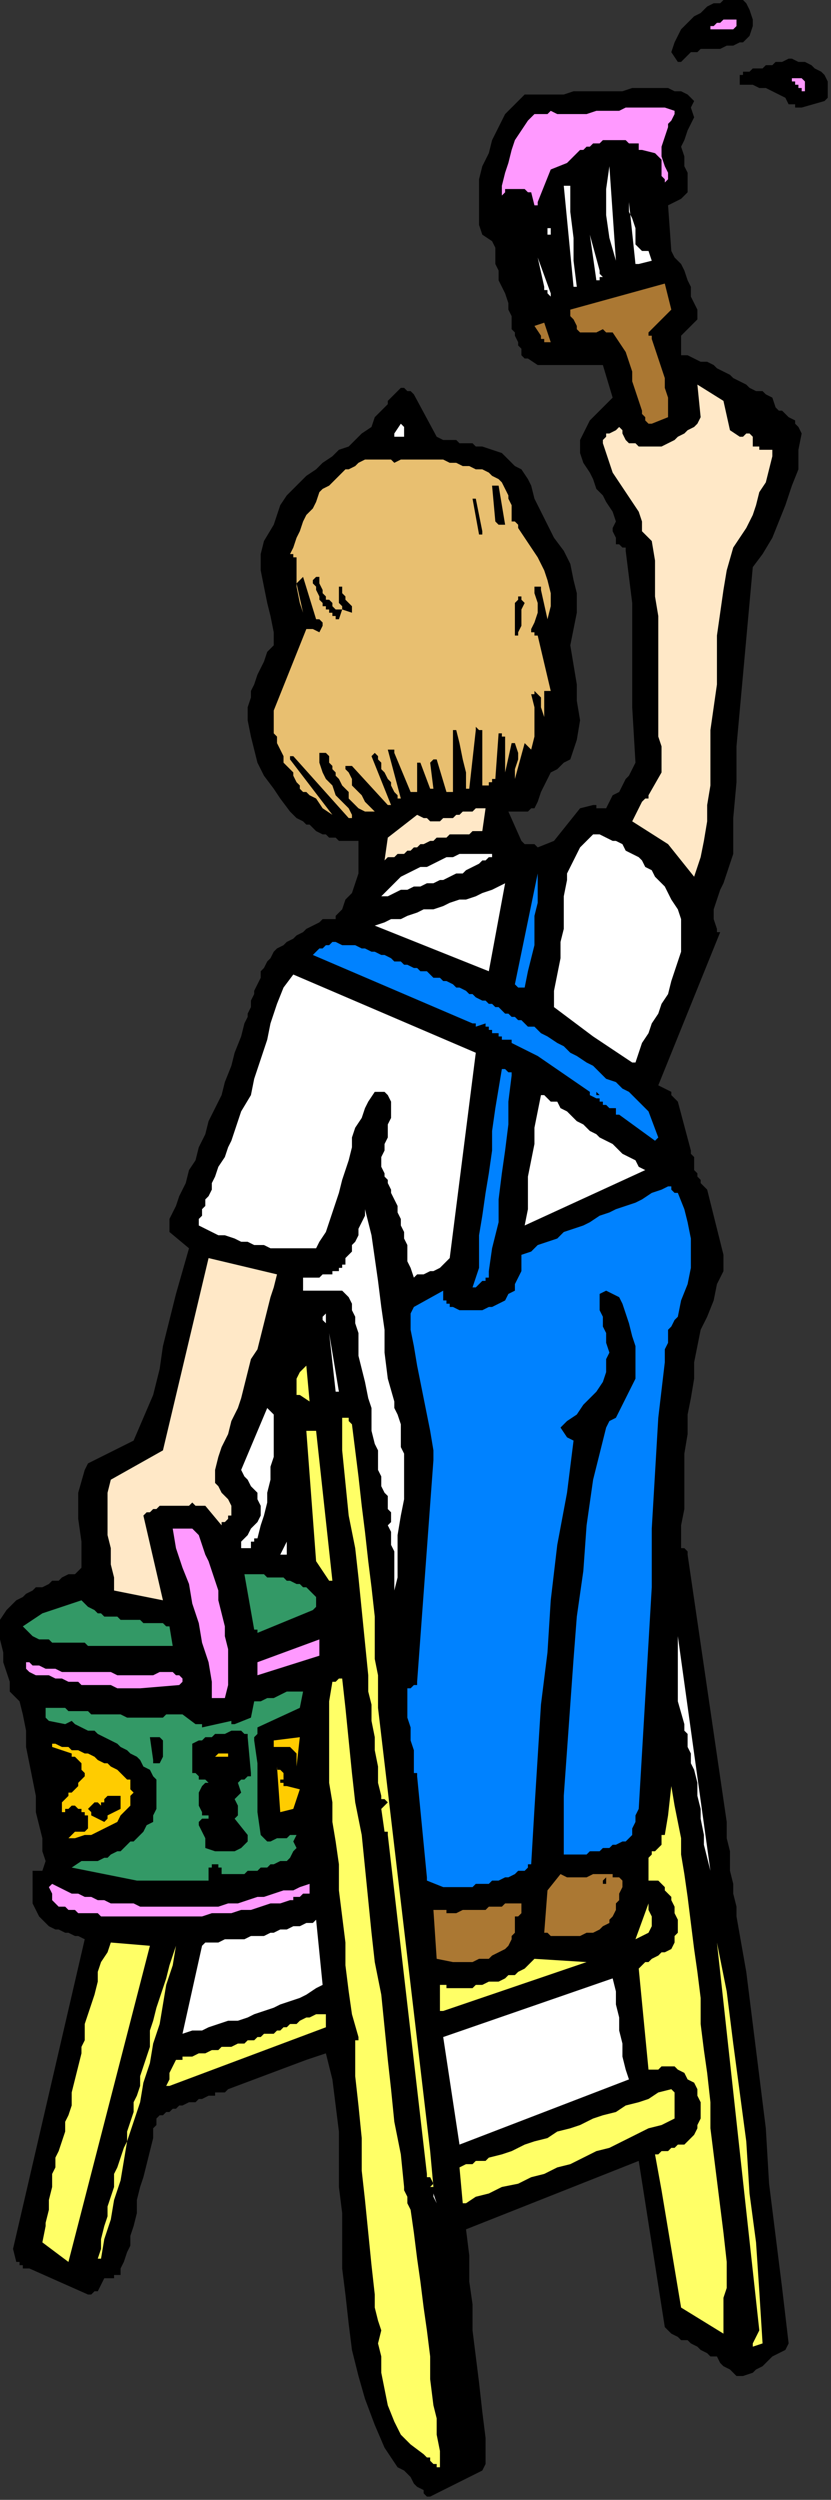 <?xml version="1.0" encoding="UTF-8" standalone="no"?>
<svg
   xmlns:dc="http://purl.org/dc/elements/1.1/"
   xmlns:cc="http://creativecommons.org/ns#"
   xmlns:rdf="http://www.w3.org/1999/02/22-rdf-syntax-ns#"
   xmlns:svg="http://www.w3.org/2000/svg"
   xmlns="http://www.w3.org/2000/svg"
   xmlns:sodipodi="http://sodipodi.sourceforge.net/DTD/sodipodi-0.dtd"
   xmlns:inkscape="http://www.inkscape.org/namespaces/inkscape"
   version="1.0"
   width="67.469mm"
   height="202.935mm"
   id="svg155"
   sodipodi:docname="CMEN073.WMF">
  <rect width="100%" height="100%" fill="#333333" stroke="none"/>
  <sodipodi:namedview
     pagecolor="#ffffff"
     bordercolor="#666666"
     borderopacity="1"
     objecttolerance="10"
     gridtolerance="10"
     guidetolerance="10"
     inkscape:pageopacity="0"
     inkscape:pageshadow="2"
     inkscape:window-width="640"
     inkscape:window-height="480"
     id="namedview157" />
  <defs
     id="defs3">
    <pattern
       id="WMFhbasepattern"
       patternUnits="userSpaceOnUse"
       width="6"
       height="6"
       x="0"
       y="0" />
  </defs>
  <path
     style="fill:#000000;fill-rule:evenodd;fill-opacity:1;stroke:none;"
     d="  M 132,766   L 134,765   L 138,763   L 148,758   L 149,756   L 149,753   L 149,750   L 149,748   L 148,740   L 147,731   L 146,723   L 145,715   L 145,707   L 144,700   L 144,692   L 143,684   L 196,663   L 204,714   L 205,715   L 206,716   L 208,717   L 209,718   L 211,718   L 212,719   L 214,720   L 215,721   L 217,722   L 218,723   L 220,723   L 221,725   L 222,726   L 224,727   L 225,728   L 226,729   L 228,729   L 231,728   L 232,727   L 234,726   L 236,724   L 237,723   L 239,722   L 241,721   L 242,719   L 240,702   L 238,686   L 236,670   L 235,653   L 233,637   L 231,621   L 229,605   L 226,588   L 226,585   L 225,581   L 225,578   L 224,574   L 224,571   L 224,568   L 223,564   L 223,561   L 223,561   L 223,560   L 223,560   L 223,559   L 211,477   L 211,476   L 211,476   L 210,475   L 209,475   L 209,468   L 210,463   L 210,457   L 210,452   L 210,446   L 211,440   L 211,434   L 212,429   L 213,423   L 213,418   L 214,413   L 215,408   L 217,404   L 219,399   L 220,394   L 222,390   L 222,385   L 217,365   L 216,364   L 215,363   L 215,362   L 214,361   L 214,360   L 213,359   L 213,358   L 213,357   L 213,356   L 213,356   L 213,355   L 213,355   L 212,354   L 212,354   L 212,354   L 212,353   L 208,338   L 208,338   L 207,337   L 207,337   L 207,337   L 206,336   L 206,336   L 206,336   L 206,335   L 202,333   L 221,286   L 221,286   L 220,286   L 220,285   L 220,285   L 219,282   L 219,279   L 220,276   L 221,273   L 222,271   L 223,268   L 224,265   L 225,262   L 225,251   L 226,240   L 226,229   L 227,218   L 228,207   L 229,196   L 230,185   L 231,174   L 234,170   L 237,165   L 239,160   L 241,155   L 243,149   L 245,144   L 245,138   L 246,133   L 245,131   L 244,130   L 244,129   L 242,128   L 241,127   L 240,126   L 239,126   L 238,125   L 237,122   L 235,121   L 234,120   L 232,120   L 230,119   L 229,118   L 227,117   L 225,116   L 224,115   L 222,114   L 220,113   L 219,112   L 217,111   L 215,111   L 213,110   L 211,109   L 209,109   L 209,103   L 214,98   L 214,95   L 213,93   L 212,91   L 212,88   L 211,86   L 210,83   L 209,81   L 207,79   L 206,77   L 205,63   L 209,61   L 211,59   L 211,56   L 211,53   L 210,51   L 210,48   L 209,45   L 210,43   L 211,40   L 212,38   L 213,36   L 212,33   L 213,31   L 211,29   L 209,28   L 207,28   L 205,27   L 203,27   L 200,27   L 198,27   L 196,27   L 194,27   L 191,28   L 189,28   L 187,28   L 185,28   L 182,28   L 180,28   L 178,28   L 176,28   L 173,29   L 171,29   L 169,29   L 167,29   L 165,29   L 163,29   L 161,29   L 158,32   L 155,35   L 153,39   L 151,43   L 150,47   L 148,51   L 147,55   L 147,60   L 147,63   L 147,66   L 147,69   L 148,72   L 151,74   L 152,76   L 152,79   L 152,81   L 153,83   L 153,86   L 154,88   L 155,90   L 156,93   L 156,95   L 157,97   L 157,99   L 157,101   L 158,102   L 158,103   L 159,105   L 159,106   L 160,107   L 160,108   L 160,109   L 161,110   L 161,110   L 161,110   L 162,110   L 162,110   L 165,112   L 185,112   L 188,122   L 188,122   L 187,123   L 187,123   L 186,124   L 185,125   L 183,127   L 181,129   L 180,131   L 179,133   L 178,135   L 178,137   L 178,139   L 179,142   L 181,145   L 182,147   L 183,150   L 185,152   L 186,154   L 188,157   L 189,160   L 188,162   L 188,163   L 189,165   L 189,167   L 190,167   L 191,168   L 192,168   L 192,169   L 194,185   L 194,201   L 194,217   L 195,234   L 194,236   L 193,238   L 192,239   L 191,241   L 190,243   L 188,244   L 187,246   L 186,248   L 186,248   L 185,248   L 184,248   L 184,248   L 183,248   L 183,247   L 182,247   L 182,247   L 178,248   L 170,258   L 165,260   L 165,260   L 164,259   L 163,259   L 162,259   L 162,259   L 161,259   L 160,258   L 160,258   L 156,249   L 157,249   L 158,249   L 159,249   L 160,249   L 161,249   L 162,249   L 163,248   L 164,248   L 165,246   L 166,243   L 167,241   L 168,239   L 169,237   L 171,236   L 173,234   L 175,233   L 177,227   L 178,221   L 177,215   L 177,210   L 176,204   L 175,198   L 176,193   L 177,188   L 177,182   L 176,178   L 175,173   L 173,169   L 170,165   L 168,161   L 166,157   L 164,153   L 163,149   L 162,147   L 160,144   L 158,143   L 156,141   L 154,139   L 151,138   L 148,137   L 146,137   L 145,136   L 143,136   L 141,136   L 140,135   L 138,135   L 136,135   L 134,134   L 127,121   L 126,120   L 126,120   L 125,120   L 124,119   L 123,119   L 122,120   L 121,121   L 120,122   L 119,123   L 119,124   L 118,125   L 117,126   L 115,128   L 114,131   L 111,133   L 109,135   L 107,137   L 104,138   L 102,140   L 99,142   L 97,144   L 94,146   L 92,148   L 90,150   L 88,152   L 86,155   L 85,158   L 84,161   L 81,166   L 80,170   L 80,175   L 81,180   L 82,185   L 83,189   L 84,194   L 84,198   L 82,200   L 81,203   L 80,205   L 79,207   L 78,210   L 77,212   L 77,214   L 76,217   L 76,221   L 77,226   L 78,230   L 79,234   L 81,238   L 84,242   L 86,245   L 89,249   L 90,250   L 91,251   L 93,252   L 94,253   L 95,253   L 96,254   L 97,255   L 99,256   L 100,256   L 101,257   L 103,257   L 104,258   L 105,258   L 107,258   L 108,258   L 110,258   L 110,258   L 110,258   L 110,258   L 110,259   L 110,262   L 110,265   L 110,268   L 109,271   L 108,274   L 106,276   L 105,279   L 103,281   L 103,282   L 102,282   L 102,282   L 101,282   L 99,282   L 98,283   L 96,284   L 94,285   L 93,286   L 91,287   L 90,288   L 88,289   L 87,290   L 85,291   L 84,292   L 83,294   L 82,295   L 81,297   L 80,298   L 80,300   L 79,302   L 78,304   L 78,305   L 77,307   L 77,309   L 76,311   L 76,312   L 75,314   L 74,318   L 72,323   L 71,327   L 69,332   L 68,336   L 66,340   L 64,344   L 63,348   L 61,352   L 60,356   L 58,359   L 57,363   L 55,367   L 54,370   L 52,374   L 52,378   L 58,383   L 56,390   L 54,397   L 52,405   L 50,413   L 49,420   L 47,428   L 44,435   L 41,442   L 39,443   L 37,444   L 35,445   L 33,446   L 31,447   L 29,448   L 27,449   L 26,451   L 24,458   L 24,466   L 25,473   L 25,481   L 24,482   L 23,483   L 21,483   L 19,484   L 18,485   L 16,485   L 15,486   L 13,487   L 11,487   L 10,488   L 8,489   L 7,490   L 5,491   L 4,492   L 3,493   L 2,494   L 0,497   L 0,500   L 0,503   L 1,507   L 1,510   L 2,513   L 3,516   L 3,519   L 4,520   L 5,521   L 5,521   L 6,522   L 7,526   L 8,531   L 8,536   L 9,541   L 10,546   L 11,551   L 11,556   L 12,560   L 13,564   L 13,568   L 14,571   L 13,574   L 13,574   L 13,574   L 12,574   L 12,574   L 10,574   L 10,576   L 10,578   L 10,580   L 10,582   L 10,584   L 11,586   L 12,588   L 14,590   L 15,591   L 17,592   L 18,592   L 20,593   L 21,593   L 23,594   L 24,594   L 26,595   L 4,690   L 5,694   L 6,694   L 6,695   L 7,695   L 7,696   L 8,696   L 8,696   L 8,696   L 9,696   L 27,704   L 27,704   L 28,704   L 28,704   L 29,703   L 29,703   L 29,703   L 30,703   L 30,703   L 32,699   L 33,699   L 34,699   L 35,699   L 35,698   L 36,698   L 37,698   L 37,697   L 37,696   L 38,694   L 39,691   L 40,689   L 40,686   L 41,683   L 42,679   L 42,675   L 43,671   L 44,668   L 45,664   L 46,660   L 47,656   L 47,655   L 47,653   L 48,652   L 48,650   L 49,649   L 50,649   L 51,648   L 52,648   L 53,647   L 54,647   L 55,646   L 56,646   L 58,645   L 59,645   L 60,645   L 61,644   L 62,644   L 64,643   L 65,643   L 66,643   L 66,642   L 67,642   L 67,642   L 68,642   L 69,642   L 69,642   L 70,641   L 70,641   L 94,632   L 100,630   L 102,638   L 103,646   L 104,654   L 104,662   L 104,671   L 105,679   L 105,688   L 105,696   L 106,704   L 107,713   L 108,721   L 110,729   L 112,736   L 115,744   L 118,751   L 122,757   L 124,758   L 125,759   L 126,760   L 127,762   L 128,763   L 130,764   L 130,765   L 131,766   L 131,766   L 132,766   L 132,766   L 132,766  z "
     id="path5" />
  <path
     style="fill:#ffff66;fill-rule:evenodd;fill-opacity:1;stroke:none;"
     d="  M 135,757   L 135,752   L 134,747   L 134,742   L 133,738   L 132,730   L 132,723   L 131,715   L 130,708   L 129,700   L 128,693   L 127,685   L 126,678   L 125,676   L 125,674   L 124,672   L 124,671   L 123,661   L 121,651   L 120,641   L 119,632   L 118,622   L 117,612   L 115,602   L 114,593   L 113,583   L 112,573   L 111,563   L 109,553   L 108,544   L 107,534   L 106,524   L 105,515   L 104,515   L 104,515   L 104,515   L 103,516   L 103,516   L 102,516   L 102,516   L 102,516   L 101,522   L 101,528   L 101,534   L 101,540   L 101,547   L 102,553   L 102,559   L 103,565   L 104,572   L 104,580   L 105,588   L 106,596   L 106,603   L 107,611   L 108,618   L 110,625   L 110,626   L 110,626   L 109,626   L 109,627   L 109,637   L 110,646   L 111,656   L 111,666   L 112,675   L 113,685   L 114,695   L 115,704   L 115,708   L 116,712   L 117,715   L 116,719   L 117,723   L 117,728   L 118,733   L 119,738   L 121,743   L 123,747   L 126,750   L 130,753   L 130,753   L 131,754   L 132,754   L 132,755   L 133,756   L 134,756   L 134,757   L 135,757   L 135,757   L 135,757   L 135,757   L 135,757  z "
     id="path7" />
  <path
     style="fill:#ffff66;fill-rule:evenodd;fill-opacity:1;stroke:none;"
     d="  M 231,720   L 234,719   L 233,703   L 232,688   L 230,673   L 229,657   L 227,642   L 225,627   L 223,611   L 220,596   L 233,715   L 231,719   L 231,719   L 231,719   L 231,720   L 231,720  z "
     id="path9" />
  <path
     style="fill:#ffff66;fill-rule:evenodd;fill-opacity:1;stroke:none;"
     d="  M 222,716   L 222,716   L 222,716   L 222,716   L 222,716   L 222,712   L 222,709   L 222,705   L 223,702   L 223,694   L 222,685   L 221,677   L 220,669   L 219,661   L 218,653   L 218,645   L 217,636   L 216,629   L 215,621   L 215,613   L 214,605   L 213,598   L 212,590   L 211,582   L 210,575   L 209,569   L 209,564   L 208,559   L 207,554   L 206,548   L 205,557   L 204,563   L 203,563   L 203,564   L 203,564   L 203,565   L 203,566   L 202,567   L 201,568   L 200,568   L 200,568   L 200,569   L 199,570   L 199,570   L 199,577   L 201,577   L 202,577   L 203,578   L 204,579   L 204,580   L 205,581   L 206,582   L 206,583   L 207,585   L 207,587   L 208,589   L 208,591   L 208,593   L 207,594   L 207,596   L 206,598   L 204,599   L 203,599   L 202,600   L 200,601   L 199,602   L 198,602   L 197,603   L 196,604   L 199,635   L 200,635   L 200,635   L 200,635   L 200,635   L 201,635   L 202,635   L 203,634   L 204,634   L 205,634   L 206,634   L 207,634   L 208,635   L 210,636   L 211,638   L 213,639   L 214,641   L 214,643   L 215,645   L 215,647   L 215,649   L 215,650   L 214,652   L 214,653   L 213,655   L 212,656   L 211,657   L 210,658   L 209,658   L 208,658   L 207,659   L 206,659   L 205,660   L 204,660   L 203,660   L 202,661   L 201,661   L 203,672   L 207,696   L 209,708   L 222,716   L 222,716   L 222,716   L 222,716   L 222,716  z "
     id="path11" />
  <path
     style="fill:#ffffff;fill-rule:evenodd;fill-opacity:1;stroke:none;"
     d="  M 136,697   L 136,695   L 136,695   L 136,695   L 136,695   L 136,695   L 136,697   L 136,697   L 136,697   L 136,697   L 136,697  z "
     id="path13" />
  <path
     style="fill:#ffff66;fill-rule:evenodd;fill-opacity:1;stroke:none;"
     d="  M 21,694   L 46,597   L 34,596   L 33,599   L 31,602   L 30,605   L 30,608   L 29,612   L 28,615   L 27,618   L 26,621   L 26,623   L 26,626   L 25,628   L 25,630   L 24,634   L 23,638   L 22,642   L 22,646   L 21,649   L 20,651   L 20,654   L 19,657   L 18,660   L 17,662   L 17,665   L 16,667   L 16,671   L 15,675   L 15,678   L 14,682   L 14,682   L 14,683   L 14,683   L 14,683   L 13,688   L 21,694   L 21,694   L 21,694   L 21,694   L 21,694  z "
     id="path15" />
  <path
     style="fill:#ffff66;fill-rule:evenodd;fill-opacity:1;stroke:none;"
     d="  M 31,693   L 31,693   L 31,693   L 31,693   L 31,693   L 32,687   L 34,681   L 35,675   L 37,669   L 38,663   L 39,657   L 41,651   L 43,645   L 44,639   L 46,633   L 47,627   L 49,621   L 50,615   L 51,609   L 53,603   L 54,597   L 53,600   L 52,603   L 51,607   L 50,610   L 49,613   L 48,616   L 47,620   L 46,623   L 46,626   L 46,628   L 45,631   L 44,634   L 43,637   L 43,640   L 42,643   L 41,645   L 41,648   L 40,651   L 39,654   L 39,657   L 38,659   L 37,662   L 36,665   L 35,667   L 35,671   L 34,674   L 33,677   L 33,680   L 32,683   L 31,687   L 31,690   L 30,693   L 30,693   L 30,693   L 30,693   L 31,693  z "
     id="path17" />
  <path
     style="fill:#ffffff;fill-rule:evenodd;fill-opacity:1;stroke:none;"
     d="  M 134,680   L 134,679   L 134,679   L 134,679   L 134,678   L 134,679   L 134,680   L 134,680   L 134,680  z "
     id="path19" />
  <path
     style="fill:#ffffff;fill-rule:evenodd;fill-opacity:1;stroke:none;"
     d="  M 134,676   L 133,673   L 133,673   L 133,674   L 133,674   L 133,674   L 134,676  z "
     id="path21" />
  <path
     style="fill:#ffff66;fill-rule:evenodd;fill-opacity:1;stroke:none;"
     d="  M 143,676   L 146,674   L 150,673   L 154,671   L 159,670   L 163,668   L 167,667   L 171,665   L 175,664   L 179,662   L 183,660   L 187,659   L 191,657   L 195,655   L 199,653   L 203,652   L 207,650   L 207,648   L 207,646   L 207,644   L 207,642   L 207,642   L 206,641   L 206,641   L 206,641   L 202,642   L 199,644   L 196,645   L 192,646   L 189,648   L 185,649   L 182,650   L 178,652   L 175,653   L 171,654   L 168,656   L 164,657   L 161,658   L 157,660   L 154,661   L 150,662   L 149,663   L 148,663   L 147,663   L 146,663   L 145,664   L 144,664   L 143,664   L 141,665   L 142,676   L 142,676   L 142,676   L 142,676   L 143,676  z "
     id="path23" />
  <path
     style="fill:#ffff66;fill-rule:evenodd;fill-opacity:1;stroke:none;"
     d="  M 133,671   L 132,660   L 116,524   L 116,519   L 116,514   L 115,509   L 115,504   L 115,496   L 114,487   L 113,479   L 112,470   L 111,462   L 110,453   L 109,445   L 108,437   L 107,436   L 107,435   L 106,435   L 105,435   L 105,445   L 106,455   L 107,465   L 109,475   L 110,484   L 111,494   L 112,504   L 113,514   L 113,519   L 114,523   L 114,528   L 115,533   L 115,537   L 116,542   L 116,547   L 117,551   L 117,552   L 118,552   L 118,552   L 119,553   L 117,555   L 118,562   L 118,562   L 118,562   L 119,562   L 119,563   L 131,667   L 131,668   L 131,668   L 132,668   L 132,668   L 133,670   L 133,670   L 133,670   L 132,671   L 133,671  z "
     id="path25" />
  <path
     style="fill:#ffffff;fill-rule:evenodd;fill-opacity:1;stroke:none;"
     d="  M 141,658   L 193,638   L 192,635   L 191,631   L 191,627   L 190,623   L 190,619   L 189,615   L 189,611   L 188,607   L 136,625   L 141,658   L 141,658   L 141,658   L 141,658   L 141,658  z "
     id="path27" />
  <path
     style="fill:#ffff66;fill-rule:evenodd;fill-opacity:1;stroke:none;"
     d="  M 52,640   L 100,622   L 100,621   L 100,620   L 100,619   L 100,618   L 98,618   L 97,618   L 95,619   L 94,619   L 92,620   L 91,621   L 89,621   L 88,622   L 87,622   L 86,623   L 85,623   L 84,624   L 83,624   L 81,624   L 80,625   L 79,625   L 78,626   L 77,626   L 76,626   L 75,627   L 74,627   L 73,627   L 71,628   L 70,628   L 68,628   L 67,629   L 65,629   L 63,630   L 61,630   L 59,631   L 58,631   L 56,631   L 56,632   L 55,632   L 55,632   L 54,632   L 53,634   L 52,636   L 52,638   L 51,640   L 51,640   L 51,640   L 52,640   L 52,640  z "
     id="path29" />
  <path
     style="fill:#ffffff;fill-rule:evenodd;fill-opacity:1;stroke:none;"
     d="  M 56,624   L 59,623   L 62,623   L 64,622   L 67,621   L 70,620   L 73,620   L 76,619   L 78,618   L 81,617   L 84,616   L 86,615   L 89,614   L 92,613   L 94,612   L 97,610   L 99,609   L 97,589   L 96,590   L 94,590   L 92,591   L 90,591   L 88,592   L 86,592   L 84,593   L 83,593   L 81,594   L 79,594   L 77,594   L 75,595   L 73,595   L 71,595   L 69,595   L 67,596   L 66,596   L 66,596   L 65,596   L 64,596   L 64,596   L 63,596   L 63,596   L 62,597   L 56,624  z "
     id="path31" />
  <path
     style="fill:#ffff66;fill-rule:evenodd;fill-opacity:1;stroke:none;"
     d="  M 136,617   L 180,602   L 164,601   L 163,602   L 162,603   L 161,604   L 159,605   L 158,606   L 156,606   L 155,607   L 153,608   L 151,608   L 150,608   L 148,609   L 146,609   L 145,610   L 143,610   L 141,610   L 139,610   L 139,610   L 138,610   L 137,610   L 137,609   L 136,609   L 136,609   L 135,609   L 135,609   L 135,617   L 136,617   L 136,617   L 136,617   L 136,617  z "
     id="path33" />
  <path
     style="fill:#ab7833;fill-rule:evenodd;fill-opacity:1;stroke:none;"
     d="  M 139,602   L 141,602   L 143,602   L 145,602   L 147,601   L 150,601   L 151,600   L 153,599   L 155,598   L 156,597   L 157,595   L 157,594   L 158,593   L 158,588   L 158,588   L 159,588   L 159,588   L 159,588   L 160,587   L 160,586   L 160,585   L 160,584   L 159,584   L 158,584   L 157,584   L 155,584   L 154,585   L 153,585   L 152,585   L 150,585   L 149,586   L 147,586   L 146,586   L 144,586   L 143,586   L 142,586   L 140,587   L 139,587   L 138,587   L 137,587   L 137,586   L 136,586   L 135,586   L 134,586   L 134,586   L 133,586   L 134,601   L 139,602  z "
     id="path35" />
  <path
     style="fill:#ffff66;fill-rule:evenodd;fill-opacity:1;stroke:none;"
     d="  M 195,595   L 199,593   L 200,591   L 200,588   L 199,586   L 199,584   L 195,595   L 195,595   L 195,595   L 195,595   L 195,595  z "
     id="path37" />
  <path
     style="fill:#ab7833;fill-rule:evenodd;fill-opacity:1;stroke:none;"
     d="  M 173,594   L 175,594   L 176,594   L 178,594   L 180,593   L 182,593   L 184,592   L 185,591   L 187,590   L 187,589   L 188,588   L 189,586   L 189,584   L 190,583   L 190,581   L 191,579   L 191,577   L 190,576   L 189,576   L 189,576   L 188,576   L 188,576   L 188,575   L 188,575   L 188,575   L 186,575   L 184,575   L 182,575   L 180,576   L 178,576   L 176,576   L 174,576   L 172,575   L 168,580   L 167,593   L 168,593   L 168,593   L 169,594   L 170,594   L 170,594   L 171,594   L 172,594   L 173,594  z "
     id="path39" />
  <path
     style="fill:#ff99ff;fill-rule:evenodd;fill-opacity:1;stroke:none;"
     d="  M 40,588   L 43,588   L 46,588   L 49,588   L 52,588   L 55,588   L 58,588   L 62,588   L 65,587   L 68,587   L 71,587   L 74,586   L 77,586   L 80,585   L 83,584   L 86,584   L 89,583   L 90,583   L 90,582   L 91,582   L 92,582   L 93,581   L 93,581   L 94,581   L 95,581   L 95,578   L 92,579   L 90,580   L 87,580   L 84,581   L 81,582   L 79,582   L 76,583   L 73,584   L 70,584   L 67,585   L 64,585   L 61,585   L 58,585   L 55,585   L 52,585   L 50,585   L 47,585   L 45,585   L 43,585   L 41,584   L 39,584   L 36,584   L 34,584   L 32,583   L 30,583   L 28,582   L 26,582   L 24,581   L 22,581   L 20,580   L 18,579   L 16,578   L 15,579   L 16,581   L 16,583   L 17,584   L 18,585   L 20,585   L 21,586   L 23,586   L 24,587   L 26,587   L 27,587   L 29,587   L 30,587   L 31,588   L 33,588   L 34,588   L 36,588   L 37,588   L 39,588   L 40,588  z "
     id="path41" />
  <path
     style="fill:#ffffff;fill-rule:evenodd;fill-opacity:1;stroke:none;"
     d="  M 219,583   L 219,579   L 219,583  z "
     id="path43" />
  <path
     style="fill:#0082ff;fill-rule:evenodd;fill-opacity:1;stroke:none;"
     d="  M 136,579   L 138,579   L 139,579   L 141,579   L 143,579   L 145,579   L 146,578   L 148,578   L 150,578   L 151,577   L 153,577   L 155,576   L 156,576   L 158,575   L 159,574   L 161,574   L 162,573   L 162,572   L 163,572   L 163,572   L 163,572   L 164,555   L 165,539   L 166,523   L 168,507   L 169,491   L 171,474   L 174,458   L 176,442   L 174,441   L 172,438   L 174,436   L 177,434   L 179,431   L 181,429   L 183,427   L 185,424   L 186,421   L 186,417   L 187,415   L 186,412   L 186,409   L 185,407   L 185,404   L 184,402   L 184,400   L 184,397   L 186,396   L 190,398   L 191,400   L 192,403   L 193,406   L 194,410   L 195,413   L 195,416   L 195,419   L 195,423   L 194,425   L 193,427   L 192,429   L 191,431   L 190,433   L 189,435   L 187,436   L 186,438   L 185,442   L 184,446   L 183,450   L 182,454   L 180,468   L 179,482   L 177,496   L 176,509   L 175,523   L 174,537   L 173,551   L 173,564   L 173,566   L 173,567   L 173,568   L 173,569   L 174,569   L 176,569   L 177,569   L 178,569   L 180,569   L 181,568   L 183,568   L 184,568   L 185,567   L 187,567   L 188,566   L 189,566   L 191,565   L 192,565   L 193,564   L 194,563   L 194,561   L 195,559   L 195,557   L 196,555   L 197,538   L 198,521   L 199,504   L 200,487   L 200,469   L 201,452   L 202,435   L 204,418   L 204,416   L 204,414   L 205,412   L 205,410   L 205,408   L 206,407   L 207,405   L 208,404   L 209,399   L 211,394   L 212,389   L 212,385   L 212,380   L 211,375   L 210,371   L 208,366   L 207,366   L 206,365   L 206,364   L 205,364   L 203,365   L 200,366   L 197,368   L 195,369   L 192,370   L 189,371   L 187,372   L 184,373   L 181,375   L 179,376   L 176,377   L 173,378   L 171,380   L 168,381   L 165,382   L 163,384   L 160,385   L 160,388   L 160,390   L 159,392   L 158,394   L 158,396   L 156,397   L 155,399   L 153,400   L 151,401   L 150,401   L 148,402   L 146,402   L 144,402   L 143,402   L 141,402   L 139,401   L 139,401   L 138,401   L 138,400   L 137,400   L 137,399   L 136,399   L 136,399   L 136,398   L 136,398   L 136,397   L 136,397   L 136,396   L 127,401   L 126,403   L 126,408   L 127,413   L 128,419   L 129,424   L 130,429   L 131,434   L 132,439   L 133,445   L 133,446   L 133,447   L 133,448   L 133,448   L 128,516   L 128,517   L 128,517   L 127,517   L 126,518   L 126,518   L 126,518   L 125,518   L 125,518   L 125,521   L 125,524   L 125,527   L 126,530   L 126,534   L 127,537   L 127,540   L 127,544   L 128,544   L 128,544   L 128,545   L 128,545   L 131,576   L 131,576   L 131,576   L 131,577   L 131,577   L 136,579  z "
     id="path45" />
  <path
     style="fill:#000000;fill-rule:evenodd;fill-opacity:1;stroke:none;"
     d="  M 186,577   L 186,577   L 186,577   L 186,577   L 186,576   L 186,576   L 186,576   L 185,577   L 185,577   L 185,577   L 185,578   L 186,578   L 186,577  z "
     id="path47" />
  <path
     style="fill:#339966;fill-rule:evenodd;fill-opacity:1;stroke:none;"
     d="  M 42,577   L 63,577   L 64,577   L 64,576   L 64,575   L 64,575   L 64,574   L 64,574   L 64,574   L 64,574   L 64,573   L 64,573   L 64,573   L 64,573   L 65,573   L 65,572   L 66,572   L 66,572   L 66,572   L 67,572   L 67,573   L 68,573   L 68,573   L 68,574   L 68,575   L 68,575   L 70,575   L 71,575   L 72,575   L 73,575   L 75,575   L 76,574   L 77,574   L 79,574   L 80,573   L 82,573   L 83,572   L 84,572   L 86,571   L 87,571   L 88,571   L 89,570   L 90,568   L 91,567   L 90,565   L 91,563   L 89,563   L 88,564   L 86,564   L 85,564   L 83,565   L 82,565   L 81,564   L 80,563   L 79,556   L 79,549   L 79,541   L 78,534   L 78,533   L 79,532   L 79,531   L 79,530   L 92,524   L 93,519   L 92,519   L 90,519   L 88,519   L 86,520   L 84,521   L 82,521   L 80,522   L 78,522   L 77,527   L 72,529   L 72,529   L 71,529   L 71,528   L 71,528   L 62,530   L 62,530   L 62,529   L 61,529   L 60,529   L 56,526   L 54,526   L 53,526   L 51,526   L 50,527   L 48,527   L 47,527   L 45,527   L 43,527   L 41,527   L 39,527   L 37,526   L 36,526   L 34,526   L 32,526   L 30,526   L 28,526   L 27,525   L 25,525   L 23,525   L 21,525   L 20,524   L 18,524   L 16,524   L 14,524   L 14,525   L 14,526   L 14,527   L 15,528   L 20,529   L 22,528   L 22,528   L 22,528   L 23,529   L 23,529   L 25,530   L 27,531   L 29,531   L 30,532   L 32,533   L 34,534   L 36,535   L 37,536   L 39,537   L 40,538   L 42,539   L 43,540   L 44,542   L 46,543   L 47,545   L 48,546   L 48,549   L 48,551   L 48,553   L 48,555   L 47,557   L 47,559   L 45,560   L 44,562   L 43,563   L 42,564   L 41,565   L 40,565   L 39,566   L 38,567   L 37,568   L 36,568   L 34,569   L 33,570   L 32,570   L 30,571   L 29,571   L 28,571   L 27,571   L 25,571   L 22,573   L 42,577  z "
     id="path49" />
  <path
     style="fill:#ffffff;fill-rule:evenodd;fill-opacity:1;stroke:none;"
     d="  M 218,574   L 208,502   L 208,509   L 208,516   L 208,522   L 210,529   L 210,531   L 211,532   L 211,534   L 211,536   L 212,538   L 212,539   L 212,541   L 213,543   L 214,547   L 214,551   L 215,555   L 215,558   L 216,563   L 216,566   L 217,570   L 218,574  z "
     id="path51" />
  <path
     style="fill:#000000;fill-rule:evenodd;fill-opacity:1;stroke:none;"
     d="  M 66,568   L 67,568   L 68,568   L 70,568   L 71,568   L 72,568   L 74,567   L 75,566   L 76,565   L 76,563   L 72,558   L 73,557   L 73,555   L 73,554   L 72,552   L 74,550   L 73,547   L 73,547   L 74,546   L 74,546   L 75,546   L 75,546   L 76,545   L 77,545   L 77,544   L 76,533   L 76,532   L 75,532   L 74,531   L 74,531   L 73,531   L 72,531   L 72,531   L 71,531   L 69,532   L 68,532   L 66,532   L 65,533   L 63,533   L 62,534   L 61,534   L 59,535   L 59,543   L 59,544   L 60,544   L 61,545   L 61,546   L 62,546   L 63,546   L 63,546   L 64,547   L 63,547   L 63,547   L 62,548   L 62,548   L 61,550   L 61,552   L 61,554   L 62,556   L 62,556   L 62,556   L 62,557   L 62,557   L 63,557   L 63,557   L 64,557   L 64,557   L 64,558   L 63,558   L 62,558   L 61,559   L 61,559   L 61,559   L 61,560   L 61,560   L 63,564   L 63,564   L 63,565   L 63,566   L 63,567   L 66,568  z "
     id="path53" />
  <path
     style="fill:#ffcc00;fill-rule:evenodd;fill-opacity:1;stroke:none;"
     d="  M 21,564   L 23,564   L 26,563   L 28,563   L 30,562   L 32,561   L 34,560   L 36,559   L 37,557   L 38,556   L 39,555   L 40,554   L 40,553   L 40,551   L 41,550   L 40,549   L 40,548   L 40,547   L 40,546   L 40,546   L 39,546   L 38,545   L 37,544   L 36,543   L 34,542   L 33,541   L 32,541   L 30,540   L 29,539   L 27,538   L 26,538   L 24,537   L 22,537   L 21,536   L 19,536   L 17,535   L 16,535   L 16,535   L 16,536   L 16,536   L 16,536   L 22,538   L 22,539   L 23,539   L 24,540   L 25,541   L 25,543   L 26,544   L 26,545   L 25,546   L 24,547   L 24,548   L 23,549   L 22,550   L 21,550   L 21,551   L 20,552   L 19,553   L 19,556   L 19,556   L 19,556   L 20,556   L 20,556   L 20,556   L 20,555   L 21,555   L 21,555   L 22,554   L 23,554   L 23,554   L 24,555   L 25,555   L 25,556   L 26,556   L 26,557   L 27,557   L 27,558   L 27,558   L 27,558   L 27,559   L 27,560   L 27,561   L 26,562   L 23,562   L 23,562   L 23,562   L 23,562   L 22,563   L 21,564  z "
     id="path55" />
  <path
     style="fill:#000000;fill-rule:evenodd;fill-opacity:1;stroke:none;"
     d="  M 32,559   L 32,559   L 32,559   L 32,559   L 33,558   L 33,558   L 33,558   L 33,557   L 33,557   L 37,555   L 37,554   L 37,553   L 37,552   L 37,551   L 33,551   L 33,551   L 32,552   L 32,552   L 32,553   L 32,553   L 31,553   L 31,554   L 30,553   L 30,553   L 29,553   L 29,553   L 28,554   L 28,554   L 27,555   L 28,556   L 28,557   L 32,559  z "
     id="path57" />
  <path
     style="fill:#ffcc00;fill-rule:evenodd;fill-opacity:1;stroke:none;"
     d="  M 86,556   L 90,555   L 92,549   L 88,548   L 88,548   L 87,548   L 87,547   L 86,547   L 86,547   L 86,546   L 87,546   L 87,545   L 87,544   L 86,543   L 85,543   L 85,542   L 86,556   L 86,556   L 86,556   L 86,556   L 86,556  z "
     id="path59" />
  <path
     style="fill:#ffcc00;fill-rule:evenodd;fill-opacity:1;stroke:none;"
     d="  M 91,542   L 92,533   L 84,534   L 84,535   L 84,535   L 84,535   L 84,536   L 85,536   L 86,536   L 86,536   L 87,536   L 88,536   L 89,536   L 89,536   L 90,537   L 91,538   L 91,539   L 91,541   L 91,542  z "
     id="path61" />
  <path
     style="fill:#000000;fill-rule:evenodd;fill-opacity:1;stroke:none;"
     d="  M 49,541   L 49,541   L 49,541   L 49,541   L 49,541   L 50,539   L 50,537   L 50,535   L 50,534   L 49,533   L 49,533   L 49,533   L 48,533   L 48,533   L 47,533   L 47,533   L 46,533   L 47,540   L 47,540   L 47,541   L 48,541   L 49,541  z "
     id="path63" />
  <path
     style="fill:#ffcc00;fill-rule:evenodd;fill-opacity:1;stroke:none;"
     d="  M 66,539   L 69,539   L 70,539   L 70,539   L 70,538   L 70,538   L 69,538   L 68,538   L 68,538   L 67,538   L 67,538   L 67,538   L 66,539   L 66,539   L 66,539   L 66,539   L 66,539   L 66,539  z "
     id="path65" />
  <path
     style="fill:#ff99ff;fill-rule:evenodd;fill-opacity:1;stroke:none;"
     d="  M 66,521   L 66,521   L 67,521   L 67,521   L 67,521   L 68,521   L 68,521   L 69,521   L 69,521   L 70,517   L 70,513   L 70,510   L 70,506   L 69,502   L 69,499   L 68,495   L 67,491   L 67,488   L 66,485   L 65,482   L 64,479   L 63,477   L 62,474   L 61,471   L 59,469   L 53,469   L 54,475   L 56,481   L 58,486   L 59,492   L 61,498   L 62,504   L 64,510   L 65,516   L 65,518   L 65,519   L 65,520   L 65,521   L 65,521   L 65,521   L 65,521   L 66,521  z "
     id="path67" />
  <path
     style="fill:#ff99ff;fill-rule:evenodd;fill-opacity:1;stroke:none;"
     d="  M 43,518   L 55,517   L 56,516   L 56,516   L 56,515   L 55,514   L 54,514   L 53,513   L 51,513   L 50,513   L 49,513   L 47,514   L 46,514   L 45,514   L 43,514   L 42,514   L 41,514   L 40,514   L 38,514   L 37,514   L 36,514   L 34,513   L 32,513   L 31,513   L 29,513   L 27,513   L 26,513   L 24,513   L 22,513   L 20,513   L 19,513   L 17,512   L 15,512   L 14,512   L 12,511   L 10,511   L 9,510   L 7,510   L 8,510   L 8,511   L 8,512   L 8,512   L 9,513   L 11,514   L 13,514   L 15,514   L 17,515   L 19,515   L 21,516   L 23,516   L 24,516   L 25,517   L 27,517   L 28,517   L 29,517   L 30,517   L 32,517   L 33,517   L 34,517   L 36,518   L 37,518   L 38,518   L 39,518   L 41,518   L 42,518   L 43,518  z "
     id="path69" />
  <path
     style="fill:#ff99ff;fill-rule:evenodd;fill-opacity:1;stroke:none;"
     d="  M 79,514   L 98,508   L 98,503   L 79,510   L 79,510   L 79,511   L 79,512   L 79,513   L 79,513   L 79,513   L 79,514   L 79,514  z "
     id="path71" />
  <path
     style="fill:#339966;fill-rule:evenodd;fill-opacity:1;stroke:none;"
     d="  M 30,505   L 53,505   L 52,499   L 51,499   L 50,498   L 49,498   L 48,498   L 47,498   L 46,498   L 44,498   L 43,497   L 42,497   L 41,497   L 39,497   L 38,497   L 37,497   L 36,496   L 34,496   L 33,496   L 32,496   L 31,495   L 30,495   L 29,494   L 27,493   L 26,492   L 26,492   L 25,491   L 13,495   L 7,499   L 8,500   L 9,501   L 10,502   L 12,503   L 13,503   L 15,503   L 16,504   L 18,504   L 19,504   L 21,504   L 23,504   L 24,504   L 26,504   L 27,505   L 29,505   L 30,505  z "
     id="path73" />
  <path
     style="fill:#339966;fill-rule:evenodd;fill-opacity:1;stroke:none;"
     d="  M 79,501   L 96,494   L 97,493   L 97,492   L 97,490   L 96,489   L 95,488   L 94,487   L 93,487   L 92,486   L 91,486   L 89,485   L 88,485   L 87,484   L 85,484   L 84,484   L 82,484   L 81,483   L 79,483   L 78,483   L 77,483   L 75,483   L 78,500   L 78,500   L 78,500   L 79,500   L 79,501  z "
     id="path75" />
  <path
     style="fill:#ffe8c7;fill-rule:evenodd;fill-opacity:1;stroke:none;"
     d="  M 50,491   L 50,491   L 50,491   L 50,491   L 50,491   L 44,465   L 45,464   L 46,464   L 47,463   L 48,463   L 49,462   L 50,462   L 52,462   L 53,462   L 54,462   L 55,462   L 57,462   L 58,462   L 59,461   L 60,462   L 62,462   L 63,462   L 68,468   L 68,467   L 69,467   L 70,466   L 70,466   L 70,465   L 71,465   L 71,464   L 71,464   L 71,462   L 70,460   L 69,459   L 68,458   L 67,456   L 66,455   L 66,453   L 66,451   L 67,447   L 68,444   L 70,440   L 71,436   L 73,432   L 74,429   L 75,425   L 76,421   L 77,417   L 79,414   L 80,410   L 81,406   L 82,402   L 83,398   L 84,395   L 85,391   L 64,386   L 50,445   L 34,454   L 33,458   L 33,462   L 33,466   L 33,471   L 34,475   L 34,480   L 35,484   L 35,488   L 50,491  z "
     id="path77" />
  <path
     style="fill:#ffffff;fill-rule:evenodd;fill-opacity:1;stroke:none;"
     d="  M 121,488   L 122,484   L 122,480   L 122,475   L 122,471   L 123,465   L 124,460   L 124,454   L 124,449   L 124,446   L 123,444   L 123,442   L 123,439   L 123,437   L 122,434   L 121,432   L 121,430   L 119,423   L 118,415   L 118,408   L 117,401   L 116,393   L 115,386   L 114,379   L 112,371   L 112,373   L 111,375   L 110,377   L 110,379   L 109,381   L 108,382   L 108,384   L 107,385   L 106,386   L 106,387   L 106,388   L 105,388   L 105,389   L 104,389   L 104,390   L 103,390   L 102,390   L 102,391   L 101,391   L 100,391   L 99,391   L 99,391   L 98,392   L 98,392   L 94,392   L 93,392   L 93,393   L 93,395   L 93,396   L 105,396   L 106,397   L 107,398   L 108,400   L 108,402   L 109,404   L 109,406   L 110,409   L 110,411   L 110,416   L 111,420   L 112,424   L 113,429   L 114,432   L 114,436   L 114,439   L 115,443   L 116,445   L 116,447   L 116,449   L 116,451   L 117,453   L 117,456   L 118,458   L 119,459   L 119,460   L 119,461   L 119,462   L 119,463   L 120,464   L 120,466   L 120,467   L 119,468   L 120,470   L 120,472   L 120,474   L 121,476   L 121,479   L 121,482   L 121,485   L 121,488  z "
     id="path79" />
  <path
     style="fill:#ffff66;fill-rule:evenodd;fill-opacity:1;stroke:none;"
     d="  M 102,485   L 97,439   L 94,439   L 97,479   L 101,485   L 102,485   L 102,485   L 102,485   L 102,485  z "
     id="path81" />
  <path
     style="fill:#ffffff;fill-rule:evenodd;fill-opacity:1;stroke:none;"
     d="  M 88,477   L 88,477   L 88,477   L 88,477   L 88,477   L 88,473   L 86,477   L 88,477  z "
     id="path83" />
  <path
     style="fill:#ffffff;fill-rule:evenodd;fill-opacity:1;stroke:none;"
     d="  M 74,475   L 76,475   L 77,475   L 77,474   L 77,474   L 77,473   L 77,473   L 78,473   L 78,472   L 79,472   L 80,468   L 81,465   L 82,461   L 82,458   L 83,454   L 83,450   L 84,447   L 84,443   L 84,442   L 84,440   L 84,438   L 84,437   L 84,436   L 84,434   L 83,433   L 82,432   L 74,451   L 75,453   L 76,454   L 77,456   L 78,457   L 79,458   L 79,460   L 80,462   L 80,464   L 80,465   L 79,467   L 78,468   L 77,469   L 76,471   L 75,472   L 74,473   L 74,475   L 74,475   L 74,475   L 74,475   L 74,475  z "
     id="path85" />
  <path
     style="fill:#ffff66;fill-rule:evenodd;fill-opacity:1;stroke:none;"
     d="  M 95,430   L 95,430   L 95,430   L 95,430   L 95,430   L 94,419   L 92,421   L 91,423   L 91,425   L 91,428   L 91,428   L 91,428   L 91,428   L 92,428   L 95,430  z "
     id="path87" />
  <path
     style="fill:#ffffff;fill-rule:evenodd;fill-opacity:1;stroke:none;"
     d="  M 104,427   L 101,409   L 103,427   L 103,427   L 103,427   L 104,427   L 104,427  z "
     id="path89" />
  <path
     style="fill:#ffffff;fill-rule:evenodd;fill-opacity:1;stroke:none;"
     d="  M 100,407   L 100,403   L 99,404   L 99,405   L 100,406   L 100,407   L 100,407   L 100,407   L 100,407   L 100,407  z "
     id="path91" />
  <path
     style="fill:#0082ff;fill-rule:evenodd;fill-opacity:1;stroke:none;"
     d="  M 146,395   L 147,394   L 147,394   L 148,393   L 149,393   L 149,392   L 150,392   L 150,391   L 150,390   L 151,383   L 153,375   L 153,368   L 154,360   L 155,353   L 156,345   L 156,338   L 157,330   L 157,330   L 157,329   L 156,329   L 156,329   L 156,329   L 155,328   L 155,328   L 154,328   L 153,334   L 152,340   L 151,347   L 151,353   L 150,360   L 149,366   L 148,373   L 147,379   L 147,389   L 145,395   L 146,395   L 146,395   L 146,395   L 146,395  z "
     id="path93" />
  <path
     style="fill:#ffffff;fill-rule:evenodd;fill-opacity:1;stroke:none;"
     d="  M 127,392   L 128,391   L 130,391   L 132,390   L 133,390   L 135,389   L 136,388   L 137,387   L 138,386   L 146,323   L 90,299   L 87,303   L 85,308   L 83,314   L 82,319   L 80,325   L 78,331   L 77,336   L 74,341   L 73,344   L 72,347   L 71,350   L 70,352   L 69,355   L 67,358   L 66,361   L 65,363   L 65,365   L 64,367   L 63,368   L 63,370   L 62,371   L 62,373   L 61,374   L 61,376   L 63,377   L 65,378   L 67,379   L 69,379   L 72,380   L 74,381   L 76,381   L 78,382   L 81,382   L 83,383   L 85,383   L 88,383   L 90,383   L 92,383   L 95,383   L 97,383   L 98,381   L 100,378   L 101,375   L 102,372   L 103,369   L 104,366   L 105,362   L 106,359   L 107,356   L 108,352   L 108,349   L 109,346   L 111,343   L 112,340   L 113,338   L 115,335   L 116,335   L 117,335   L 117,335   L 118,335   L 119,336   L 120,338   L 120,340   L 120,341   L 120,343   L 119,345   L 119,347   L 119,349   L 118,351   L 118,353   L 117,355   L 117,356   L 117,357   L 117,358   L 118,360   L 118,361   L 119,362   L 119,363   L 120,365   L 120,366   L 121,368   L 122,370   L 122,372   L 123,374   L 123,376   L 124,378   L 124,380   L 125,382   L 125,385   L 125,387   L 126,389   L 127,392   L 127,392   L 127,392   L 127,392   L 127,392  z "
     id="path95" />
  <path
     style="fill:#ffffff;fill-rule:evenodd;fill-opacity:1;stroke:none;"
     d="  M 161,376   L 198,359   L 196,358   L 195,356   L 193,355   L 191,354   L 190,353   L 188,351   L 186,350   L 184,349   L 183,348   L 181,347   L 179,345   L 177,344   L 176,343   L 174,341   L 172,340   L 171,338   L 170,338   L 170,338   L 169,338   L 169,338   L 168,337   L 168,337   L 167,336   L 166,336   L 165,341   L 164,346   L 164,351   L 163,356   L 162,361   L 162,366   L 162,371   L 161,376   L 161,376   L 161,376   L 161,376   L 161,376  z "
     id="path97" />
  <path
     style="fill:#0082ff;fill-rule:evenodd;fill-opacity:1;stroke:none;"
     d="  M 202,349   L 199,341   L 197,339   L 195,337   L 193,335   L 191,334   L 189,332   L 186,331   L 184,329   L 182,327   L 180,326   L 177,324   L 175,323   L 173,321   L 171,320   L 168,318   L 166,317   L 164,315   L 162,315   L 161,314   L 160,313   L 159,313   L 158,312   L 157,312   L 156,311   L 155,311   L 154,310   L 153,309   L 152,309   L 151,308   L 150,308   L 149,307   L 148,307   L 146,306   L 145,305   L 144,305   L 143,304   L 141,303   L 140,303   L 139,302   L 137,301   L 136,301   L 135,300   L 133,300   L 132,299   L 131,298   L 129,298   L 128,297   L 127,297   L 125,296   L 124,296   L 123,295   L 121,295   L 120,294   L 118,293   L 117,293   L 115,292   L 114,292   L 112,291   L 111,291   L 109,290   L 108,290   L 106,290   L 105,290   L 103,289   L 102,289   L 101,290   L 100,290   L 99,291   L 99,291   L 98,291   L 97,292   L 97,292   L 96,293   L 145,314   L 146,314   L 146,314   L 146,315   L 146,315   L 149,314   L 149,315   L 150,315   L 150,315   L 150,316   L 151,316   L 151,317   L 152,317   L 153,317   L 153,317   L 153,318   L 153,318   L 154,318   L 154,319   L 155,319   L 156,319   L 156,319   L 156,319   L 157,319   L 157,320   L 157,320   L 165,324   L 181,335   L 181,335   L 181,336   L 181,336   L 181,336   L 183,337   L 184,337   L 184,337   L 184,338   L 184,338   L 184,338   L 185,338   L 185,339   L 186,339   L 186,339   L 187,340   L 188,340   L 189,340   L 189,340   L 189,341   L 189,342   L 190,342   L 201,350   L 201,350   L 202,349   L 202,349   L 202,349  z "
     id="path99" />
  <path
     style="fill:#000000;fill-rule:evenodd;fill-opacity:1;stroke:none;"
     d="  M 184,336   L 184,336   L 184,336   L 183,335   L 183,335   L 183,335   L 183,336   L 184,336   L 184,337   L 184,337   L 184,337   L 184,336   L 184,336  z "
     id="path101" />
  <path
     style="fill:#ffffff;fill-rule:evenodd;fill-opacity:1;stroke:none;"
     d="  M 195,326   L 196,323   L 197,320   L 199,317   L 200,314   L 202,311   L 203,308   L 205,305   L 206,301   L 207,298   L 208,295   L 209,292   L 209,288   L 209,285   L 209,282   L 208,279   L 206,276   L 205,274   L 204,272   L 203,271   L 201,269   L 200,267   L 198,266   L 197,264   L 196,263   L 194,262   L 192,261   L 191,259   L 189,258   L 188,258   L 186,257   L 184,256   L 182,256   L 181,257   L 179,259   L 178,260   L 177,262   L 176,264   L 175,266   L 174,268   L 174,270   L 173,275   L 173,280   L 173,285   L 172,289   L 172,294   L 171,299   L 170,304   L 170,309   L 182,318   L 194,326   L 194,326   L 195,326   L 195,326   L 195,326  z "
     id="path103" />
  <path
     style="fill:#0082ff;fill-rule:evenodd;fill-opacity:1;stroke:none;"
     d="  M 160,303   L 160,303   L 161,303   L 161,303   L 161,303   L 162,298   L 163,294   L 164,290   L 164,286   L 164,281   L 165,277   L 165,273   L 165,268   L 165,268   L 165,268   L 165,268   L 165,268   L 158,302   L 159,303   L 159,303   L 159,303   L 160,303  z "
     id="path105" />
  <path
     style="fill:#ffffff;fill-rule:evenodd;fill-opacity:1;stroke:none;"
     d="  M 150,298   L 155,271   L 153,272   L 151,273   L 148,274   L 146,275   L 143,276   L 141,276   L 138,277   L 136,278   L 133,279   L 130,279   L 128,280   L 125,281   L 123,282   L 120,282   L 118,283   L 115,284   L 150,298  z "
     id="path107" />
  <path
     style="fill:#ffffff;fill-rule:evenodd;fill-opacity:1;stroke:none;"
     d="  M 117,275   L 119,275   L 121,274   L 123,273   L 125,273   L 127,272   L 129,272   L 131,271   L 133,271   L 135,270   L 136,270   L 138,269   L 140,268   L 142,268   L 143,267   L 145,266   L 147,265   L 147,265   L 148,264   L 148,264   L 149,264   L 150,263   L 150,263   L 151,263   L 151,262   L 149,262   L 147,262   L 145,262   L 143,262   L 141,262   L 139,263   L 137,263   L 135,264   L 133,265   L 131,266   L 129,266   L 127,267   L 125,268   L 123,269   L 122,270   L 120,272   L 120,272   L 119,273   L 119,273   L 118,274   L 118,274   L 117,275   L 117,275   L 117,275  z "
     id="path109" />
  <path
     style="fill:#ffe8c7;fill-rule:evenodd;fill-opacity:1;stroke:none;"
     d="  M 213,269   L 215,263   L 216,258   L 217,252   L 217,247   L 218,241   L 218,235   L 218,229   L 218,224   L 219,217   L 220,210   L 220,202   L 220,195   L 221,188   L 222,181   L 223,175   L 225,168   L 227,165   L 229,162   L 231,158   L 232,155   L 233,151   L 235,148   L 236,144   L 237,140   L 237,139   L 237,139   L 237,138   L 237,138   L 234,138   L 233,138   L 233,137   L 232,137   L 231,137   L 231,136   L 231,136   L 231,135   L 231,134   L 230,133   L 230,133   L 230,133   L 229,133   L 229,133   L 228,134   L 228,134   L 227,134   L 224,132   L 222,123   L 214,118   L 215,128   L 214,130   L 213,131   L 211,132   L 210,133   L 208,134   L 207,135   L 205,136   L 203,137   L 202,137   L 200,137   L 199,137   L 198,137   L 196,137   L 195,136   L 194,136   L 193,136   L 192,135   L 191,133   L 191,132   L 190,131   L 190,131   L 190,131   L 189,132   L 189,132   L 187,133   L 186,133   L 186,134   L 185,135   L 185,136   L 186,139   L 187,142   L 188,145   L 190,148   L 192,151   L 194,154   L 196,157   L 197,160   L 197,161   L 197,161   L 197,162   L 197,163   L 200,166   L 201,172   L 201,177   L 201,183   L 202,189   L 202,196   L 202,203   L 202,210   L 202,217   L 202,219   L 202,220   L 202,222   L 202,223   L 202,226   L 203,229   L 203,232   L 203,235   L 203,235   L 203,236   L 203,237   L 203,237   L 199,244   L 199,245   L 198,245   L 198,245   L 197,246   L 194,252   L 205,259   L 213,269   L 213,269   L 213,269   L 213,269   L 213,269  z "
     id="path111" />
  <path
     style="fill:#ffe8c7;fill-rule:evenodd;fill-opacity:1;stroke:none;"
     d="  M 118,264   L 119,263   L 120,263   L 121,263   L 122,262   L 124,262   L 125,261   L 126,261   L 127,260   L 128,260   L 129,259   L 130,259   L 132,258   L 133,258   L 134,257   L 135,257   L 137,257   L 138,256   L 140,256   L 141,256   L 143,256   L 144,256   L 145,255   L 147,255   L 148,255   L 149,248   L 148,248   L 146,248   L 145,249   L 144,249   L 142,249   L 141,250   L 140,250   L 139,251   L 137,251   L 136,251   L 135,252   L 134,252   L 132,252   L 131,251   L 130,251   L 128,250   L 119,257   L 118,264  z "
     id="path113" />
  <path
     style="fill:#e8bf70;fill-rule:evenodd;fill-opacity:1;stroke:none;"
     d="  M 107,251   L 108,251   L 108,251   L 108,251   L 108,251   L 108,251   L 108,250   L 108,250   L 108,250   L 107,248   L 105,246   L 103,244   L 102,241   L 100,239   L 99,237   L 98,234   L 98,232   L 98,231   L 99,231   L 99,231   L 99,231   L 100,231   L 100,231   L 100,231   L 101,232   L 101,233   L 101,233   L 101,234   L 102,235   L 102,236   L 103,237   L 103,238   L 104,239   L 105,241   L 106,242   L 107,243   L 107,245   L 108,246   L 109,247   L 110,248   L 112,249   L 112,249   L 112,249   L 113,249   L 113,249   L 114,249   L 114,249   L 114,249   L 115,249   L 115,249   L 114,248   L 114,248   L 113,247   L 112,246   L 111,244   L 110,243   L 109,242   L 108,241   L 108,239   L 107,237   L 106,236   L 106,235   L 107,235   L 107,235   L 107,235   L 107,235   L 107,235   L 108,235   L 108,235   L 119,247   L 119,247   L 119,247   L 119,247   L 120,247   L 114,232   L 115,231   L 115,231   L 116,232   L 116,233   L 117,234   L 117,236   L 118,237   L 119,239   L 120,240   L 120,241   L 121,243   L 122,244   L 122,244   L 122,245   L 123,245   L 123,245   L 119,230   L 119,230   L 119,230   L 120,230   L 120,230   L 120,230   L 121,230   L 121,230   L 121,231   L 126,243   L 126,243   L 127,243   L 128,243   L 128,243   L 128,234   L 128,234   L 129,234   L 129,234   L 129,234   L 132,242   L 132,242   L 132,242   L 132,242   L 133,242   L 132,234   L 133,233   L 133,233   L 133,233   L 134,233   L 137,243   L 137,243   L 138,243   L 138,243   L 139,243   L 139,243   L 139,243   L 139,243   L 139,243   L 139,224   L 139,224   L 139,224   L 139,224   L 140,224   L 141,228   L 142,233   L 143,237   L 143,241   L 143,241   L 143,242   L 144,242   L 144,242   L 146,224   L 146,223   L 146,223   L 146,223   L 147,224   L 147,224   L 147,224   L 147,224   L 148,224   L 148,241   L 149,241   L 149,241   L 150,241   L 150,240   L 150,240   L 151,240   L 151,239   L 152,239   L 153,225   L 154,225   L 154,226   L 155,226   L 155,227   L 155,237   L 157,228   L 157,228   L 158,228   L 158,228   L 158,228   L 159,231   L 159,233   L 158,236   L 158,239   L 161,228   L 161,228   L 162,229   L 162,229   L 163,230   L 164,226   L 164,222   L 164,217   L 163,213   L 164,213   L 164,212   L 164,212   L 164,212   L 166,214   L 166,217   L 167,220   L 167,223   L 167,213   L 167,212   L 168,212   L 168,212   L 169,212   L 165,195   L 165,195   L 165,195   L 165,195   L 164,195   L 164,195   L 164,194   L 163,194   L 163,193   L 164,191   L 165,188   L 165,185   L 164,182   L 164,182   L 164,181   L 164,181   L 164,181   L 164,180   L 165,180   L 165,180   L 165,180   L 166,180   L 166,180   L 166,180   L 166,181   L 168,190   L 169,186   L 169,182   L 168,178   L 167,175   L 165,171   L 163,168   L 161,165   L 159,162   L 159,161   L 158,160   L 157,160   L 157,159   L 157,157   L 157,155   L 156,153   L 156,152   L 155,150   L 154,148   L 153,147   L 151,146   L 150,145   L 148,144   L 146,144   L 144,143   L 142,143   L 140,142   L 138,142   L 136,141   L 134,141   L 132,141   L 130,141   L 129,141   L 127,141   L 125,141   L 123,141   L 121,142   L 120,141   L 118,141   L 116,141   L 115,141   L 113,141   L 112,141   L 110,142   L 109,143   L 107,144   L 106,144   L 105,145   L 103,147   L 102,148   L 101,149   L 99,150   L 98,151   L 97,154   L 96,156   L 94,158   L 93,160   L 92,163   L 91,165   L 90,168   L 89,170   L 89,170   L 89,170   L 90,170   L 90,170   L 90,171   L 91,171   L 91,172   L 91,172   L 91,176   L 91,180   L 92,185   L 93,188   L 91,179   L 93,177   L 93,177   L 93,177   L 93,177   L 93,177   L 97,190   L 98,190   L 99,191   L 99,191   L 99,192   L 98,194   L 96,193   L 94,193   L 84,218   L 84,223   L 84,225   L 85,226   L 85,228   L 86,230   L 87,232   L 87,234   L 89,236   L 90,237   L 90,238   L 91,240   L 92,241   L 92,242   L 93,243   L 94,243   L 95,244   L 97,245   L 99,248   L 102,250   L 89,233   L 89,233   L 89,232   L 90,232   L 90,232   L 107,251   L 107,251   L 107,251   L 107,251   L 107,251  z "
     id="path115" />
  <path
     style="fill:#000000;fill-rule:evenodd;fill-opacity:1;stroke:none;"
     d="  M 158,195   L 159,195   L 159,194   L 159,194   L 159,194   L 160,192   L 160,190   L 160,187   L 161,185   L 160,184   L 160,184   L 160,183   L 160,183   L 159,183   L 159,183   L 159,184   L 158,185   L 158,187   L 158,190   L 158,192   L 158,195   L 158,195   L 158,195   L 158,195   L 158,195  z "
     id="path117" />
  <path
     style="fill:#000000;fill-rule:evenodd;fill-opacity:1;stroke:none;"
     d="  M 104,190   L 105,187   L 108,188   L 108,188   L 108,188   L 108,187   L 108,187   L 108,186   L 107,185   L 107,185   L 106,184   L 106,183   L 105,182   L 105,181   L 105,180   L 105,180   L 105,180   L 104,180   L 104,180   L 104,181   L 104,183   L 104,185   L 105,186   L 105,186   L 105,187   L 105,187   L 105,187   L 104,187   L 103,187   L 102,186   L 102,185   L 101,184   L 100,184   L 100,183   L 99,182   L 99,181   L 98,179   L 98,178   L 98,177   L 97,177   L 97,177   L 97,177   L 97,177   L 96,178   L 96,179   L 97,180   L 97,181   L 98,183   L 98,184   L 99,185   L 99,186   L 100,186   L 100,187   L 101,187   L 101,188   L 102,188   L 102,189   L 103,189   L 103,190   L 103,190   L 104,190   L 104,190   L 104,190  z "
     id="path119" />
  <path
     style="fill:#ffffff;fill-rule:evenodd;fill-opacity:1;stroke:none;"
     d="  M 88,176   L 88,174   L 88,176  z "
     id="path121" />
  <path
     style="fill:#000000;fill-rule:evenodd;fill-opacity:1;stroke:none;"
     d="  M 148,163   L 146,153   L 146,153   L 146,153   L 146,153   L 145,153   L 147,164   L 147,164   L 147,164   L 148,164   L 148,163  z "
     id="path123" />
  <path
     style="fill:#000000;fill-rule:evenodd;fill-opacity:1;stroke:none;"
     d="  M 153,161   L 154,161   L 154,161   L 154,161   L 155,161   L 153,149   L 153,149   L 152,149   L 152,149   L 152,149   L 151,149   L 151,149   L 151,149   L 151,149   L 152,160   L 153,161   L 153,161   L 153,161   L 153,161   L 153,161  z "
     id="path125" />
  <path
     style="fill:#ffffff;fill-rule:evenodd;fill-opacity:1;stroke:none;"
     d="  M 121,134   L 124,134   L 124,133   L 124,132   L 124,131   L 123,130   L 121,133   L 121,133   L 121,133   L 121,134   L 121,134  z "
     id="path127" />
  <path
     style="fill:#ab7833;fill-rule:evenodd;fill-opacity:1;stroke:none;"
     d="  M 200,130   L 205,128   L 205,125   L 205,122   L 204,119   L 204,116   L 203,113   L 202,110   L 201,107   L 200,104   L 200,103   L 200,103   L 199,103   L 199,102   L 206,95   L 204,87   L 175,95   L 175,97   L 176,98   L 177,100   L 177,101   L 178,102   L 178,102   L 178,102   L 179,102   L 180,102   L 181,102   L 182,102   L 183,102   L 185,101   L 186,102   L 187,102   L 188,102   L 190,105   L 192,108   L 193,111   L 194,114   L 194,117   L 195,120   L 196,123   L 197,126   L 197,127   L 198,128   L 198,129   L 199,130   L 199,130   L 199,130   L 199,130   L 200,130  z "
     id="path129" />
  <path
     style="fill:#ab7833;fill-rule:evenodd;fill-opacity:1;stroke:none;"
     d="  M 169,105   L 169,105   L 169,105   L 169,105   L 169,105   L 167,99   L 164,100   L 166,103   L 166,103   L 166,104   L 166,104   L 167,104   L 167,105   L 168,105   L 168,105   L 169,105  z "
     id="path131" />
  <path
     style="fill:#ffffff;fill-rule:evenodd;fill-opacity:1;stroke:none;"
     d="  M 169,91   L 169,91   L 169,90   L 169,90   L 169,90   L 165,79   L 167,88   L 167,89   L 168,89   L 168,90   L 169,91  z "
     id="path133" />
  <path
     style="fill:#ffffff;fill-rule:evenodd;fill-opacity:1;stroke:none;"
     d="  M 176,88   L 177,88   L 177,88   L 177,88   L 177,88   L 176,80   L 176,73   L 175,65   L 175,58   L 175,57   L 175,57   L 174,57   L 173,57   L 176,88   L 176,88   L 176,88   L 176,88   L 176,88  z "
     id="path135" />
  <path
     style="fill:#ffffff;fill-rule:evenodd;fill-opacity:1;stroke:none;"
     d="  M 183,86   L 184,86   L 184,85   L 184,85   L 185,85   L 185,85   L 184,84   L 184,84   L 184,83   L 181,72   L 183,86   L 183,86   L 183,86   L 183,86   L 183,86  z "
     id="path137" />
  <path
     style="fill:#ffffff;fill-rule:evenodd;fill-opacity:1;stroke:none;"
     d="  M 196,81   L 200,80   L 199,77   L 199,77   L 198,77   L 198,77   L 197,77   L 197,77   L 196,76   L 195,75   L 195,73   L 195,70   L 194,67   L 193,65   L 193,62   L 195,81   L 195,81   L 195,81   L 196,81   L 196,81  z "
     id="path139" />
  <path
     style="fill:#ffffff;fill-rule:evenodd;fill-opacity:1;stroke:none;"
     d="  M 189,80   L 187,51   L 186,58   L 186,66   L 187,73   L 189,80  z "
     id="path141" />
  <path
     style="fill:#ffffff;fill-rule:evenodd;fill-opacity:1;stroke:none;"
     d="  M 169,72   L 169,70   L 168,70   L 168,70   L 168,71   L 168,71   L 168,72   L 168,72   L 169,72   L 169,72  z "
     id="path143" />
  <path
     style="fill:#ff99ff;fill-rule:evenodd;fill-opacity:1;stroke:none;"
     d="  M 165,63   L 165,63   L 165,63   L 165,62   L 165,62   L 169,52   L 174,50   L 177,47   L 178,46   L 179,46   L 180,45   L 181,45   L 182,44   L 184,44   L 185,43   L 186,43   L 187,43   L 189,43   L 190,43   L 191,43   L 192,43   L 193,44   L 195,44   L 196,44   L 196,45   L 196,45   L 196,46   L 197,46   L 201,47   L 202,48   L 203,49   L 203,50   L 203,51   L 203,52   L 203,54   L 204,55   L 204,56   L 205,55   L 205,54   L 205,53   L 204,51   L 203,48   L 203,45   L 204,42   L 205,39   L 205,38   L 206,37   L 207,35   L 207,34   L 204,33   L 202,33   L 199,33   L 197,33   L 195,33   L 192,33   L 190,34   L 188,34   L 185,34   L 183,34   L 180,35   L 178,35   L 176,35   L 173,35   L 171,35   L 169,34   L 168,35   L 167,35   L 167,35   L 166,35   L 166,35   L 165,35   L 165,35   L 164,35   L 162,37   L 160,40   L 158,43   L 157,46   L 156,50   L 155,53   L 154,57   L 154,61   L 154,60   L 155,59   L 155,58   L 156,58   L 157,58   L 158,58   L 159,58   L 160,58   L 160,58   L 161,58   L 162,59   L 163,59   L 164,63   L 164,63   L 165,63   L 165,63   L 165,63  z "
     id="path145" />
  <path
     style="fill:#000000;fill-rule:evenodd;fill-opacity:1;stroke:none;"
     d="  M 246,33   L 253,31   L 254,30   L 254,27   L 254,25   L 253,23   L 252,22   L 250,21   L 249,20   L 247,19   L 245,19   L 243,18   L 242,18   L 240,19   L 238,19   L 237,20   L 235,20   L 234,21   L 233,21   L 231,21   L 230,22   L 228,22   L 228,23   L 227,23   L 227,25   L 227,26   L 229,26   L 231,26   L 233,27   L 235,27   L 237,28   L 239,29   L 241,30   L 242,32   L 243,32   L 243,32   L 244,32   L 244,33   L 245,33   L 245,33   L 246,33   L 246,33  z "
     id="path147" />
  <path
     style="fill:#ff99ff;fill-rule:evenodd;fill-opacity:1;stroke:none;"
     d="  M 246,28   L 246,28   L 247,28   L 247,28   L 247,28   L 247,27   L 247,27   L 247,27   L 247,27   L 247,26   L 247,26   L 247,25   L 247,25   L 247,25   L 246,24   L 246,24   L 245,24   L 245,24   L 244,24   L 244,24   L 243,24   L 243,24   L 243,25   L 244,25   L 244,26   L 245,26   L 245,27   L 246,27   L 246,28   L 246,28   L 246,28   L 246,28   L 246,28  z "
     id="path149" />
  <path
     style="fill:#000000;fill-rule:evenodd;fill-opacity:1;stroke:none;"
     d="  M 209,19   L 210,18   L 211,17   L 212,16   L 214,16   L 215,15   L 217,15   L 218,15   L 220,15   L 221,15   L 223,14   L 224,14   L 225,14   L 227,13   L 228,13   L 229,12   L 230,11   L 231,8   L 231,6   L 230,3   L 229,1   L 228,0   L 227,0   L 226,0   L 225,0   L 223,0   L 222,0   L 221,1   L 219,1   L 217,2   L 215,4   L 213,5   L 211,7   L 209,9   L 208,11   L 207,13   L 206,16   L 208,19   L 208,19   L 209,19   L 209,19   L 209,19  z "
     id="path151" />
  <path
     style="fill:#ff99ff;fill-rule:evenodd;fill-opacity:1;stroke:none;"
     d="  M 220,9   L 224,9   L 225,9   L 226,8   L 226,7   L 226,6   L 225,6   L 224,6   L 223,6   L 222,6   L 221,7   L 220,7   L 219,8   L 218,8   L 218,9   L 218,9   L 218,9   L 218,9   L 218,9   L 219,9   L 220,9   L 220,9  z "
     id="path153" />
</svg>
